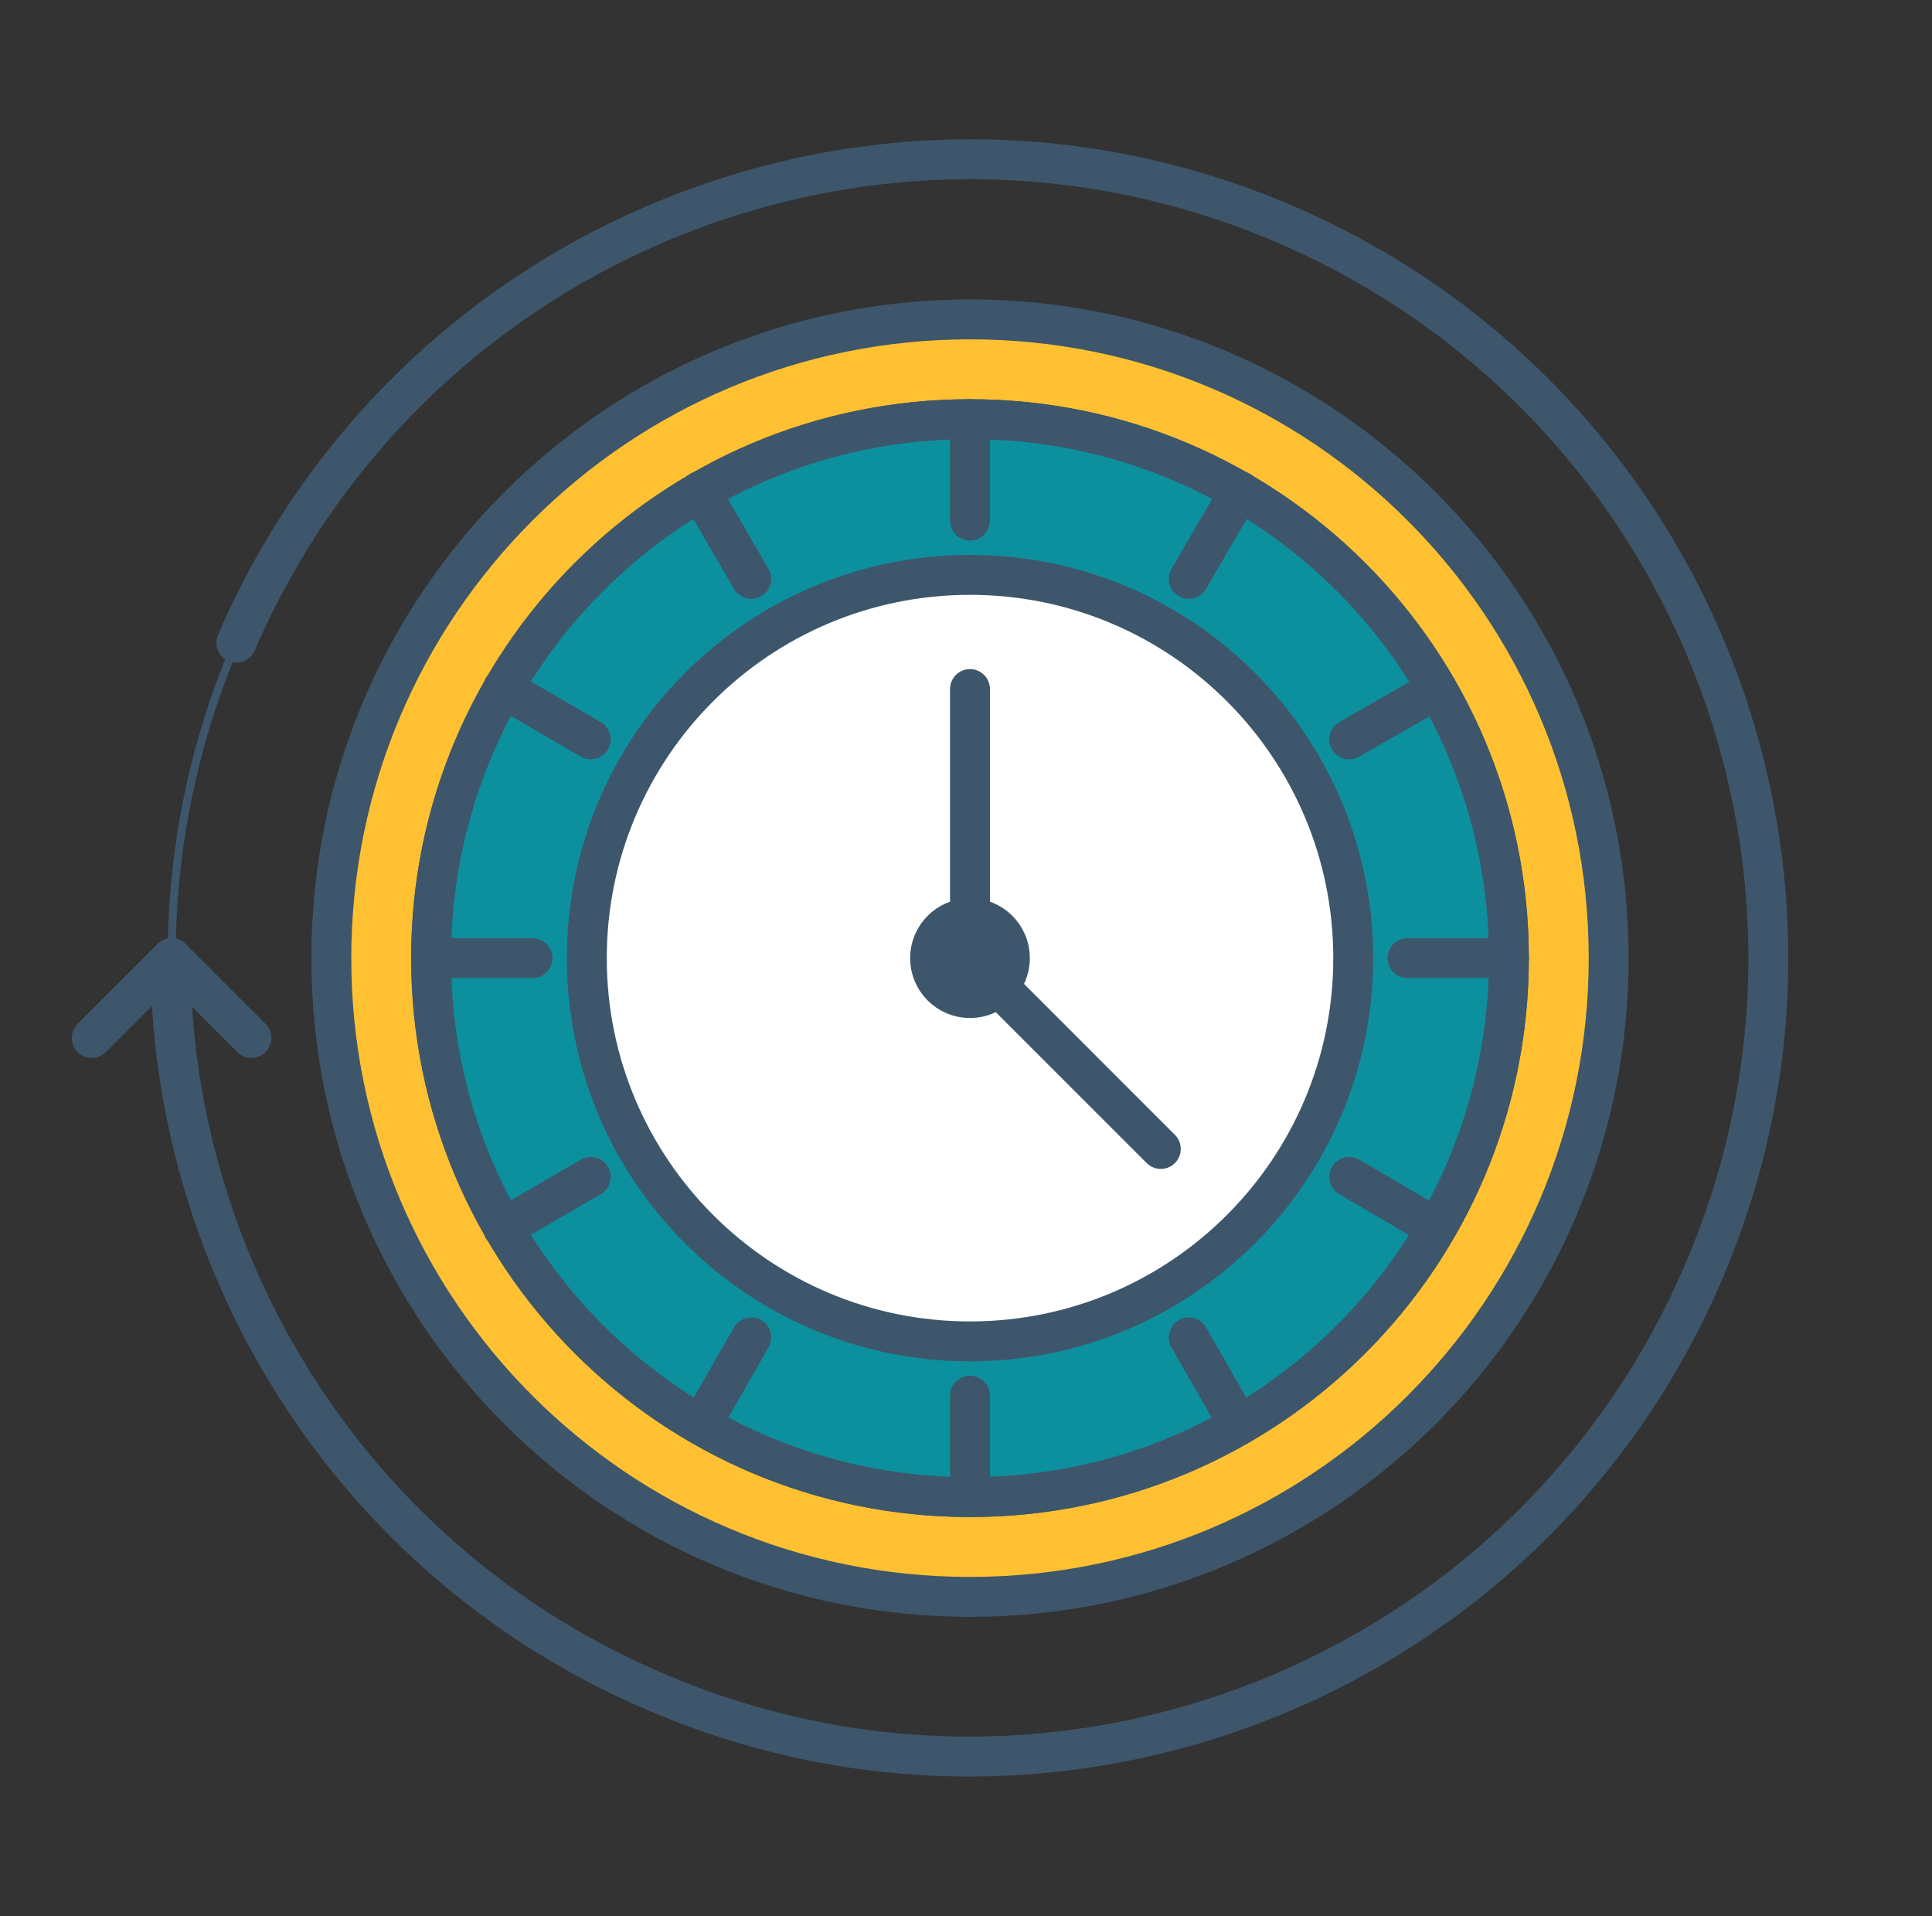<svg width="121" height="120" viewBox="0 0 121 120" fill="none" xmlns="http://www.w3.org/2000/svg">
<rect x="0" y="0" width="121" height="120" fill="#333333" stroke="none"/>
<path d="M110.75 60C110.75 87.6 88.35 110 60.75 110C33.15 110 10.75 87.6 10.75 60C10.75 32.4 33.15 10 60.75 10C88.35 10 110.75 32.4 110.75 60Z" stroke="#3D566C" stroke-width="0.5" stroke-miterlimit="10"/>
<path d="M60.75 20C38.65 20 20.75 37.9 20.75 60C20.75 82.1 38.65 100 60.75 100C82.85 100 100.75 82.1 100.75 60C100.75 37.9 82.85 20 60.75 20ZM60.75 93.75C42.1 93.75 27 78.65 27 60C27 41.35 42.1 26.25 60.75 26.25C79.4 26.25 94.5 41.35 94.5 60C94.5 78.65 79.4 93.75 60.75 93.75Z" fill="#FFC132" stroke="#3D566C" stroke-width="2.5" stroke-linecap="round" stroke-linejoin="round"/>
<path d="M14.801 40.25C25.751 14.85 55.151 3.15 80.501 14.05C105.851 24.95 117.601 54.4 106.651 79.75C95.751 105.1 66.301 116.85 40.951 105.9C22.551 98 11.351 80.35 10.701 61.6" stroke="#3D566C" stroke-width="2.5" stroke-linecap="round" stroke-linejoin="round"/>
<path d="M10.75 60L5.75 65" stroke="#3D566C" stroke-width="2.5" stroke-linecap="round" stroke-linejoin="round"/>
<path d="M10.75 60L15.75 65" stroke="#3D566C" stroke-width="2.5" stroke-linecap="round" stroke-linejoin="round"/>
<path d="M60.75 93.75C79.39 93.75 94.5 78.64 94.5 60C94.5 41.36 79.39 26.25 60.75 26.25C42.11 26.25 27 41.36 27 60C27 78.64 42.11 93.75 60.75 93.75Z" fill="#0D909E" stroke="#3D566C" stroke-width="2.5" stroke-linecap="round" stroke-linejoin="round"/>
<path d="M60.75 26.25V32.6" stroke="#3D566C" stroke-width="2.5" stroke-linecap="round" stroke-linejoin="round"/>
<path d="M60.752 84C74.007 84 84.752 73.255 84.752 60C84.752 46.745 74.007 36 60.752 36C47.497 36 36.752 46.745 36.752 60C36.752 73.255 47.497 84 60.752 84Z" fill="white" stroke="#3D566C" stroke-width="2.5" stroke-linecap="round" stroke-linejoin="round"/>
<path d="M60.75 87.4V93.75" stroke="#3D566C" stroke-width="2.5" stroke-linecap="round" stroke-linejoin="round"/>
<path d="M27 60H33.35" stroke="#3D566C" stroke-width="2.5" stroke-linecap="round" stroke-linejoin="round"/>
<path d="M88.148 60H94.498" stroke="#3D566C" stroke-width="2.5" stroke-linecap="round" stroke-linejoin="round"/>
<path d="M43.85 30.75L47.05 36.25" stroke="#3D566C" stroke-width="2.5" stroke-linecap="round" stroke-linejoin="round"/>
<path d="M74.451 83.75L77.601 89.25" stroke="#3D566C" stroke-width="2.5" stroke-linecap="round" stroke-linejoin="round"/>
<path d="M31.498 76.9L36.998 73.7" stroke="#3D566C" stroke-width="2.5" stroke-linecap="round" stroke-linejoin="round"/>
<path d="M84.5 46.3L90 43.15" stroke="#3D566C" stroke-width="2.5" stroke-linecap="round" stroke-linejoin="round"/>
<path d="M31.498 43.1L36.998 46.3" stroke="#3D566C" stroke-width="2.5" stroke-linecap="round" stroke-linejoin="round"/>
<path d="M84.5 73.7L89.95 76.9" stroke="#3D566C" stroke-width="2.5" stroke-linecap="round" stroke-linejoin="round"/>
<path d="M43.9 89.25L47.05 83.75" stroke="#3D566C" stroke-width="2.5" stroke-linecap="round" stroke-linejoin="round"/>
<path d="M74.451 36.25L77.651 30.75" stroke="#3D566C" stroke-width="2.5" stroke-linecap="round" stroke-linejoin="round"/>
<path d="M60.75 62.5C62.131 62.5 63.25 61.381 63.25 60C63.25 58.619 62.131 57.5 60.75 57.5C59.369 57.5 58.25 58.619 58.25 60C58.25 61.381 59.369 62.5 60.75 62.5Z" fill="#0D909E" stroke="#3D566C" stroke-width="2.5" stroke-linecap="round" stroke-linejoin="round"/>
<path d="M60.75 60V43.15" stroke="#3D566C" stroke-width="2.5" stroke-linecap="round" stroke-linejoin="round"/>
<path d="M60.75 60L72.7 71.95" stroke="#3D566C" stroke-width="2.5" stroke-linecap="round" stroke-linejoin="round"/>
</svg>
